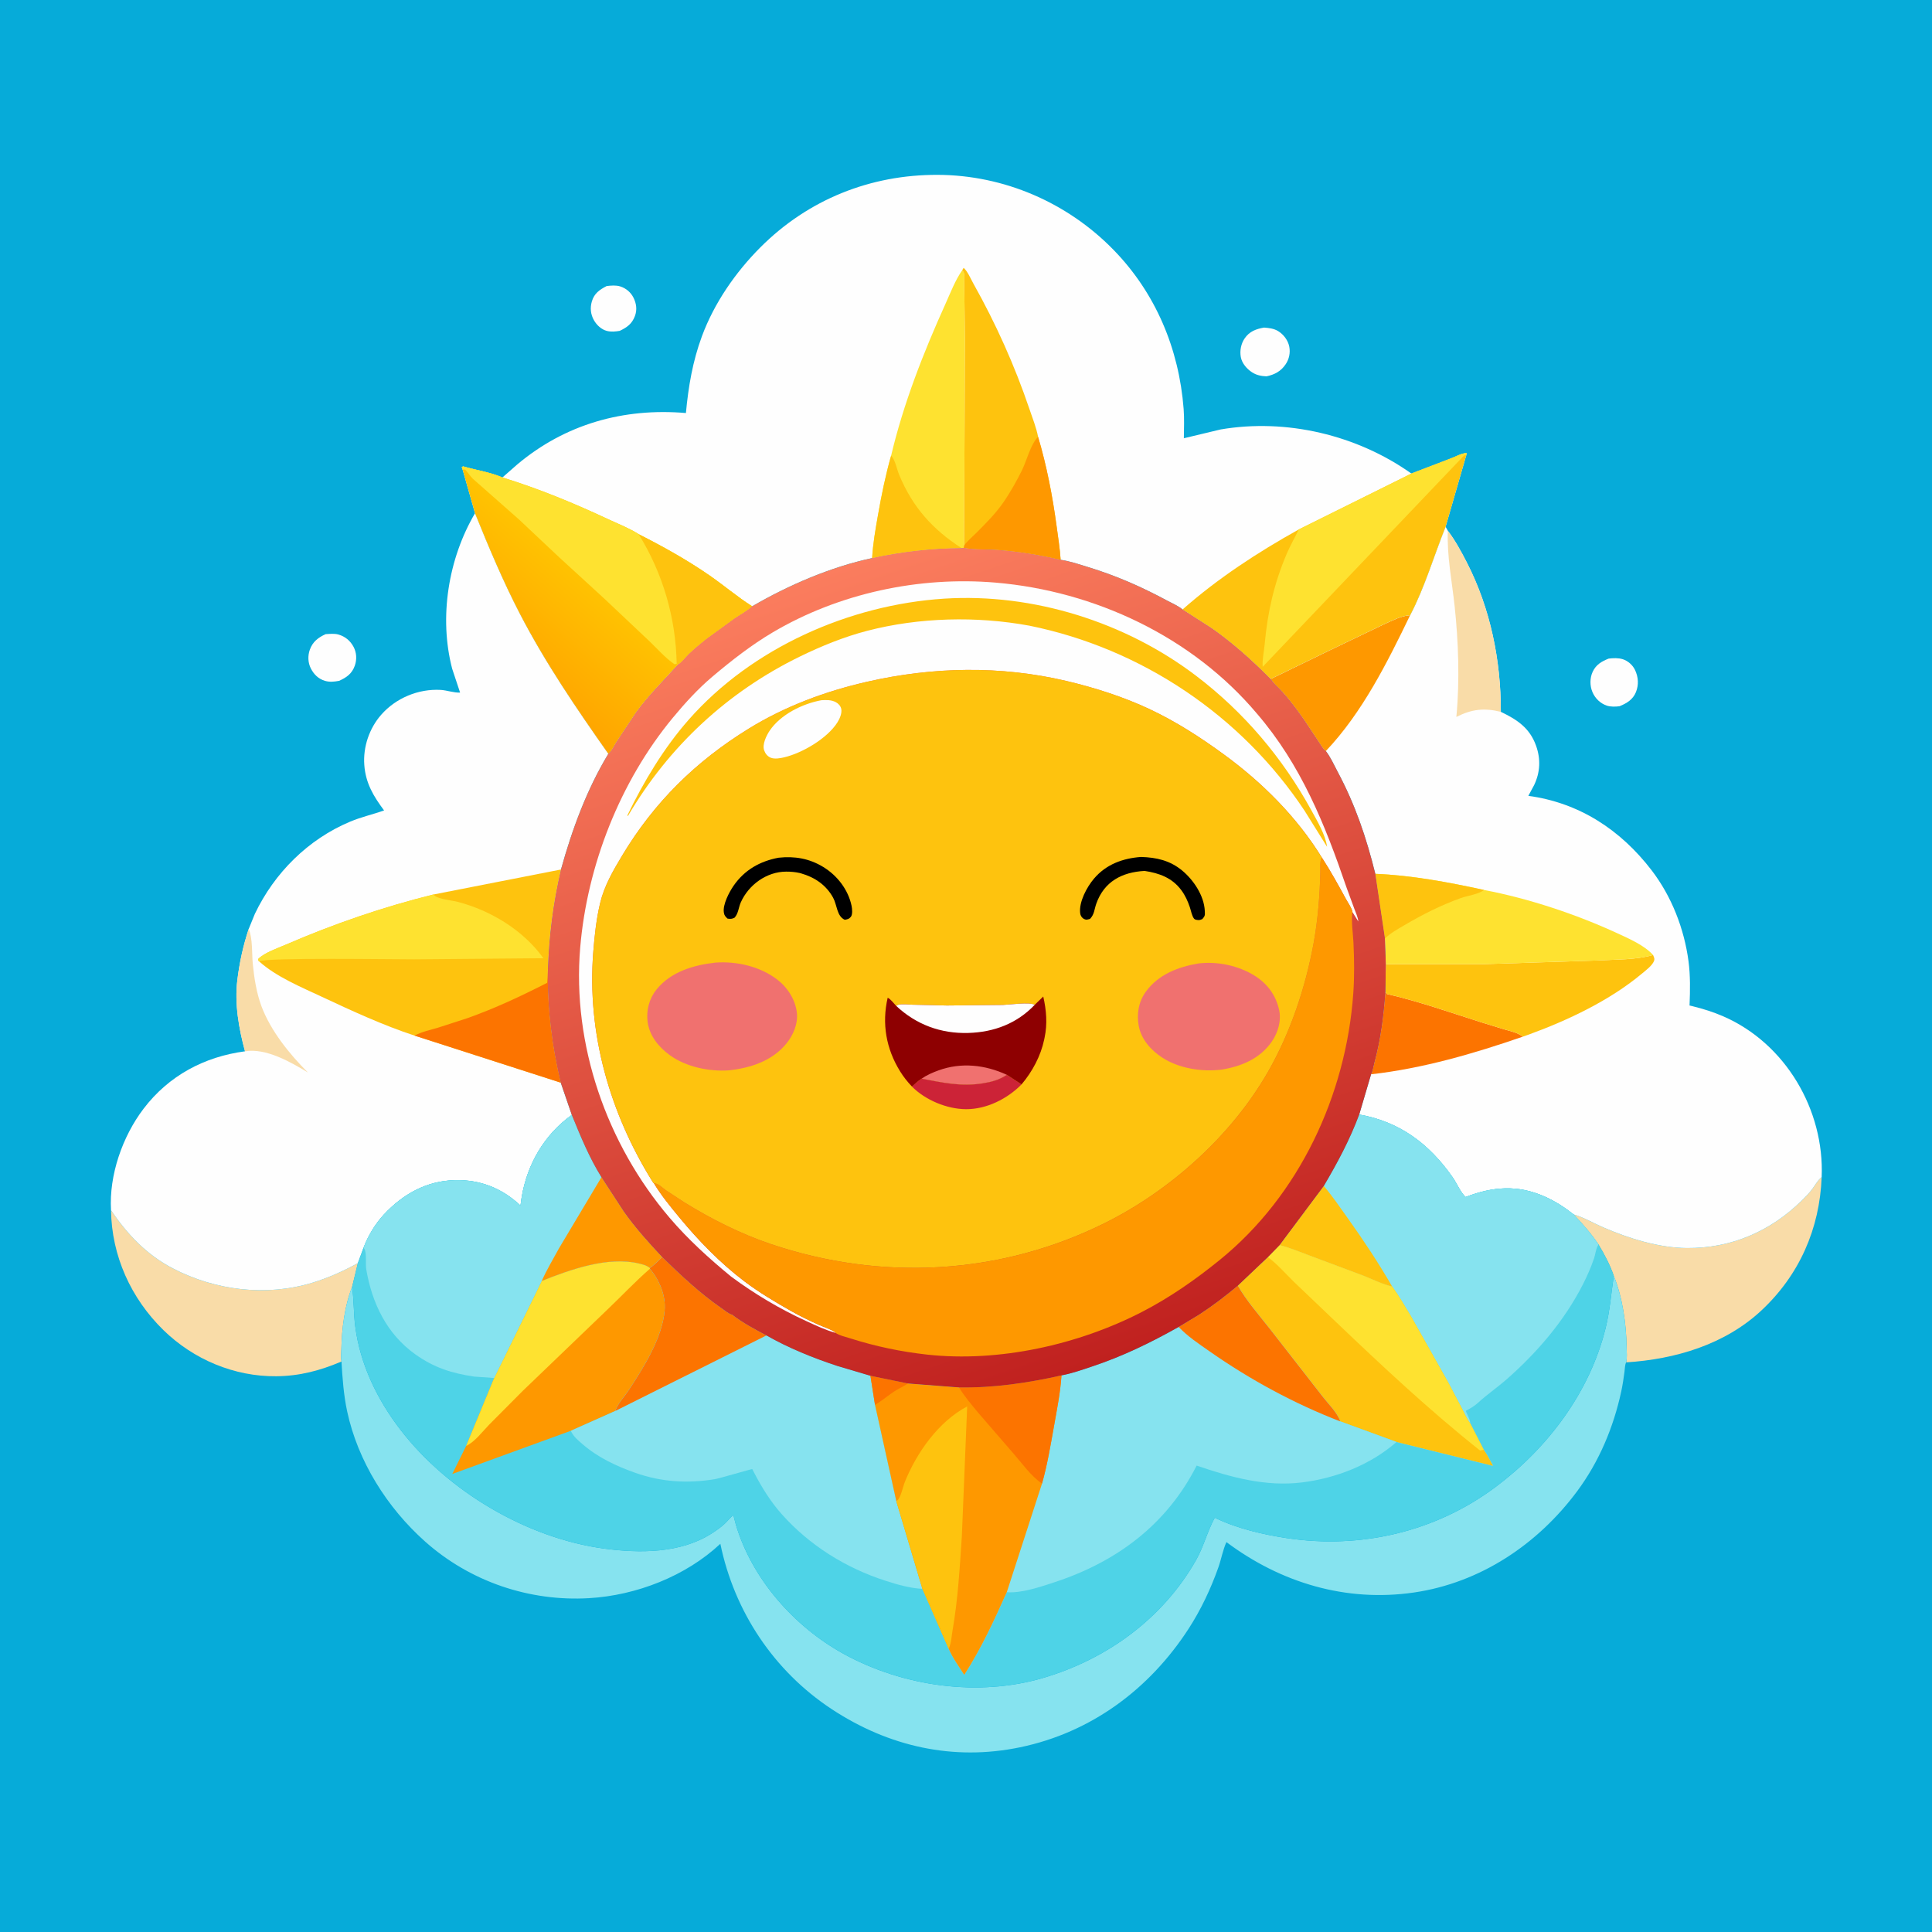 <svg version="1.1" xmlns="http://www.w3.org/2000/svg" style="display: block;" viewBox="0 0 2048 2048" width="1024" height="1024">
<defs>
	<linearGradient id="Gradient1" gradientUnits="userSpaceOnUse" x1="529.81" y1="694.618" x2="609.694" y2="602.95">
		<stop class="stop0" offset="0" stop-opacity="1" stop-color="rgb(255,165,0)"/>
		<stop class="stop1" offset="1" stop-opacity="1" stop-color="rgb(255,195,1)"/>
	</linearGradient>
	<linearGradient id="Gradient2" gradientUnits="userSpaceOnUse" x1="1164.78" y1="1445.42" x2="881.111" y2="603.929">
		<stop class="stop0" offset="0" stop-opacity="1" stop-color="rgb(192,33,31)"/>
		<stop class="stop1" offset="1" stop-opacity="1" stop-color="rgb(251,125,94)"/>
	</linearGradient>
</defs>
<path transform="translate(0,0)" fill="rgb(6,171,217)" d="M -0 -0 L 2048 0 L 2048 2048 L -0 2048 L -0 -0 z"/>
<path transform="translate(0,0)" fill="rgb(254,254,254)" d="M 643.058 303.227 C 647.671 302.656 652.946 302.206 657.445 303.606 C 663.507 305.494 668.653 309.813 671.495 315.503 C 674.607 321.733 675.535 328.365 673.043 335 C 669.878 343.424 664.653 346.994 656.972 350.706 C 652.332 351.482 647.964 351.967 643.334 350.793 C 637.511 349.317 632.534 344.607 629.633 339.513 C 626.064 333.249 625.38 326.419 627.398 319.513 C 629.893 310.975 635.6 307.11 643.058 303.227 z"/>
<path transform="translate(0,0)" fill="rgb(254,254,254)" d="M 345.217 672.219 C 349.615 671.978 354.478 671.403 358.757 672.632 C 365.877 674.676 371.355 679.196 374.817 685.75 C 378.048 691.864 378.406 699.049 376.134 705.562 C 373.149 714.118 367.374 718.186 359.448 721.697 C 354.416 722.69 349.406 723.204 344.413 721.711 C 337.553 719.659 332.69 714.889 329.5 708.569 C 326.369 702.365 326.131 695.151 328.459 688.639 C 331.465 680.233 337.405 675.73 345.217 672.219 z"/>
<path transform="translate(0,0)" fill="rgb(254,254,254)" d="M 1705.24 698.144 C 1710.06 697.56 1715.54 697.323 1720.21 698.799 C 1725.68 700.529 1730.67 704.937 1733.15 710.11 C 1736.77 717.669 1737.3 725.959 1734.14 733.719 C 1730.89 741.695 1724.33 745.553 1716.77 748.631 C 1712.52 749.192 1707.33 749.374 1703.22 747.961 C 1696.25 745.566 1690.84 740.255 1688.01 733.5 C 1685.24 726.884 1685.24 718.754 1688.27 712.204 C 1691.81 704.516 1697.78 701.121 1705.24 698.144 z"/>
<path transform="translate(0,0)" fill="rgb(254,254,254)" d="M 1339.93 347.246 C 1345.05 347.643 1350.31 348.218 1354.8 350.933 C 1360.59 354.432 1365.41 360.798 1366.69 367.5 C 1367.93 373.969 1366.58 380.532 1362.94 386 C 1357.9 393.574 1351.22 397.078 1342.57 398.942 C 1337.1 398.734 1331.96 397.724 1327.29 394.708 C 1321.74 391.124 1316.52 385.185 1315.31 378.5 C 1314.08 371.709 1315.53 364.278 1319.47 358.59 C 1324.54 351.266 1331.49 348.709 1339.93 347.246 z"/>
<path transform="translate(0,0)" fill="rgb(249,220,168)" d="M 117.687 1282.89 C 134.839 1308.37 155.572 1330.17 183.133 1344.5 C 228.377 1368.03 282.225 1374.7 331.31 1359.68 C 348.23 1354.5 363.868 1347.47 379.349 1338.96 L 373.224 1364.32 C 365.374 1384 362.268 1408.74 361.88 1429.73 C 361.801 1433.97 361.235 1439.17 361.969 1443.26 C 339.406 1452.88 317.675 1458.63 292.992 1458.88 C 248.342 1459.33 205.105 1441.09 173.255 1409.98 C 138.811 1376.34 118.334 1331.22 117.687 1282.89 z"/>
<path transform="translate(0,0)" fill="rgb(249,220,168)" d="M 1931.04 1247.81 C 1928.93 1302.59 1907.33 1351.69 1867.09 1389.21 C 1828.32 1425.36 1775.69 1440.91 1723.78 1444.16 C 1725.02 1439.87 1724.36 1432.78 1724.28 1428.28 C 1723.89 1403.22 1720.1 1375.85 1710.67 1352.42 C 1706.5 1340.45 1701 1330.06 1694.47 1319.21 C 1686.56 1307.51 1677.75 1297.56 1668.08 1287.35 C 1678.69 1290.39 1689.38 1296.7 1699.62 1301.12 C 1726.85 1312.88 1758.31 1322.73 1788.13 1322.98 C 1835.07 1323.38 1876.87 1305.28 1910.19 1272.38 C 1914 1268.62 1917.81 1264.79 1921.03 1260.5 C 1923.83 1256.76 1926.2 1252.26 1929.63 1249.07 L 1931.04 1247.81 z"/>
<path transform="translate(0,0)" fill="rgb(134,227,239)" d="M 1710.67 1352.42 C 1720.1 1375.85 1723.89 1403.22 1724.28 1428.28 C 1724.36 1432.78 1725.02 1439.87 1723.78 1444.16 C 1722.45 1446.66 1722.42 1451.13 1722.04 1454 C 1721.1 1461.02 1720.11 1467.98 1718.61 1474.91 C 1710.39 1513.04 1695.14 1549.42 1671.82 1580.8 C 1629.94 1637.19 1568.98 1677.93 1498.73 1688.14 C 1426.91 1698.58 1357.73 1677.88 1300.07 1634.69 C 1296.34 1642.73 1294.58 1652.88 1291.56 1661.4 C 1283.54 1684.1 1273.05 1706.35 1259.95 1726.57 C 1218.39 1790.68 1156.67 1836.51 1081.37 1852.19 C 1010.38 1866.96 941.781 1851.37 881.656 1811.77 C 820.289 1771.34 778.364 1708.19 763.607 1636.48 C 726.996 1670.79 674.602 1691.15 624.648 1694.11 C 561.063 1697.88 498.289 1676.56 450.603 1634.08 C 410.41 1598.27 379.392 1549.13 368.007 1496.13 C 364.27 1478.73 363.017 1460.98 361.969 1443.26 C 361.235 1439.17 361.801 1433.97 361.88 1429.73 C 362.268 1408.74 365.374 1384 373.224 1364.32 C 375.28 1377.98 374.774 1392.21 376.57 1406.04 C 381.786 1446.2 399.679 1483.13 424.043 1515 C 474.269 1580.71 558.791 1630.78 641.108 1641.67 C 678.167 1646.57 721.045 1646.63 753.798 1625.91 C 758.684 1622.82 763.932 1619.19 768.182 1615.23 C 771.333 1612.29 773.98 1608.69 777.4 1606.09 L 780.006 1616 C 797.139 1673.99 842.163 1724.56 894.601 1753.33 C 957.237 1787.7 1036.74 1798.97 1105.61 1778.72 C 1173.27 1758.83 1232.4 1715.93 1267.65 1654.13 C 1275.93 1639.61 1279.81 1623.27 1287.69 1608.81 C 1310.71 1620.16 1339.09 1626.72 1364.36 1630.52 C 1442.46 1642.28 1521.66 1623.81 1585.22 1576.36 C 1640.93 1534.77 1685.35 1475.58 1702.08 1407.55 C 1706.57 1389.26 1707.92 1370.97 1710.67 1352.42 z"/>
<path transform="translate(0,0)" fill="rgb(254,254,254)" d="M 1532.39 558.358 L 1534.74 562.574 C 1542.6 572.903 1549.05 584.847 1554.96 596.38 C 1579.91 645.004 1591.09 700.159 1590.95 754.578 C 1608.19 762.813 1621.56 771.634 1628.28 790.469 C 1633.34 804.676 1632.74 818.565 1626.23 832.245 L 1620.1 843.633 C 1674.05 850.93 1717.95 879.704 1750.76 922.517 C 1772.06 950.315 1785.33 984.51 1789.91 1019.09 C 1791.89 1034.07 1791.64 1049.92 1791.02 1064.98 C 1791.01 1065.27 1790.81 1065.62 1790.99 1065.85 C 1791.06 1065.94 1794.23 1066.64 1794.47 1066.7 C 1805.61 1069.44 1816.04 1072.73 1826.58 1077.29 C 1892.72 1105.97 1934.05 1176.62 1931.04 1247.81 L 1929.63 1249.07 C 1926.2 1252.26 1923.83 1256.76 1921.03 1260.5 C 1917.81 1264.79 1914 1268.62 1910.19 1272.38 C 1876.87 1305.28 1835.07 1323.38 1788.13 1322.98 C 1758.31 1322.73 1726.85 1312.88 1699.62 1301.12 C 1689.38 1296.7 1678.69 1290.39 1668.08 1287.35 C 1658.64 1279.88 1648.45 1273.3 1637.43 1268.42 C 1608.51 1255.63 1582.42 1257.81 1553.55 1268.9 C 1548.37 1264.23 1544.11 1254.07 1539.86 1248 C 1514.94 1212.43 1483.85 1189.11 1440.82 1181.45 L 1453.4 1138.79 C 1455.18 1135.56 1455.96 1130.03 1456.94 1126.39 C 1463.64 1101.56 1466.79 1076.78 1468.6 1051.2 L 1469.04 1022.07 L 1468.1 994.921 L 1457.88 926.297 C 1448.41 887.934 1436.64 853.112 1417.98 818.173 C 1414.14 810.984 1410.47 802.585 1405.43 796.173 C 1402.24 793.932 1400.26 789.91 1398.08 786.669 L 1381.79 762.188 C 1373.06 749.821 1362.88 736.1 1351.82 725.732 L 1346.85 719.761 L 1409.19 689.486 L 1466.97 661.745 C 1475.88 657.831 1485.04 652.798 1494.85 652.073 C 1510.3 622.621 1519.96 589.192 1532.39 558.358 z"/>
<path transform="translate(0,0)" fill="rgb(249,220,168)" d="M 1534.74 562.574 C 1542.6 572.903 1549.05 584.847 1554.96 596.38 C 1579.91 645.004 1591.09 700.159 1590.95 754.578 C 1573.13 750.223 1560.23 751.733 1543.8 759.967 C 1547.47 721.72 1546.03 679.947 1541.89 641.85 C 1538.95 614.824 1533.81 589.961 1534.74 562.574 z"/>
<path transform="translate(0,0)" fill="rgb(252,116,0)" d="M 1453.4 1138.79 C 1455.18 1135.56 1455.96 1130.03 1456.94 1126.39 C 1463.64 1101.56 1466.79 1076.78 1468.6 1051.2 L 1470.14 1053.68 C 1504.09 1061.47 1537 1073.19 1570.17 1083.68 L 1595.05 1091.31 C 1601.6 1093.2 1608.82 1094.6 1614.23 1098.9 C 1562.63 1116.8 1507.86 1132.71 1453.4 1138.79 z"/>
<path transform="translate(0,0)" fill="rgb(254,152,0)" d="M 1346.85 719.761 L 1409.19 689.486 L 1466.97 661.745 C 1475.88 657.831 1485.04 652.798 1494.85 652.073 C 1470.6 702.235 1444.1 755.425 1405.43 796.173 C 1402.24 793.932 1400.26 789.91 1398.08 786.669 L 1381.79 762.188 C 1373.06 749.821 1362.88 736.1 1351.82 725.732 L 1346.85 719.761 z"/>
<path transform="translate(0,0)" fill="rgb(254,195,14)" d="M 1752.31 1012.32 C 1753.23 1014.79 1754.32 1016.22 1753.25 1018.85 C 1751.27 1023.74 1744.38 1028.83 1740.4 1032.16 C 1706.4 1060.58 1662.02 1081.56 1620.68 1096.64 L 1614.23 1098.9 C 1608.82 1094.6 1601.6 1093.2 1595.05 1091.31 L 1570.17 1083.68 C 1537 1073.19 1504.09 1061.47 1470.14 1053.68 L 1468.6 1051.2 L 1469.04 1022.07 L 1574.45 1021.97 L 1693.94 1018.13 C 1712.67 1017.02 1734.31 1017.57 1752.31 1012.32 z"/>
<path transform="translate(0,0)" fill="rgb(254,226,48)" d="M 1457.88 926.297 C 1496.26 927.822 1535.54 935.226 1573.07 943.389 C 1620.91 952.508 1670.66 969.107 1714.88 989.489 C 1727.09 995.116 1743.22 1002.19 1752.31 1012.32 C 1734.31 1017.57 1712.67 1017.02 1693.94 1018.13 L 1574.45 1021.97 L 1469.04 1022.07 L 1468.1 994.921 L 1457.88 926.297 z"/>
<path transform="translate(0,0)" fill="rgb(254,195,14)" d="M 1457.88 926.297 C 1496.26 927.822 1535.54 935.226 1573.07 943.389 C 1567.34 948.077 1555.81 949.354 1548.55 951.976 C 1527.21 959.673 1508.25 969.252 1488.75 980.714 C 1482.09 984.632 1473.45 989.357 1468.1 994.921 L 1457.88 926.297 z"/>
<path transform="translate(0,0)" fill="rgb(254,254,254)" d="M 503.547 544.045 C 517.997 579.851 533.475 616.654 551.267 650.906 C 578.431 703.199 611.054 750.989 644.884 799.047 C 621.909 837.127 606.553 879.02 594.67 921.7 C 586.265 957.365 581.969 991.888 580.751 1028.49 C 580.138 1068.34 585.112 1108.94 594.422 1147.67 L 606.142 1181.84 C 576.964 1202.78 558.968 1233.84 553.012 1269 L 551.736 1277.92 C 532.218 1259.57 508.914 1250.3 481.969 1251.04 C 452.022 1251.87 427.203 1265.79 407.051 1287.32 C 397.866 1297.14 390.083 1310.09 385.384 1322.65 L 379.349 1338.96 C 363.868 1347.47 348.23 1354.5 331.31 1359.68 C 282.225 1374.7 228.377 1368.03 183.133 1344.5 C 155.572 1330.17 134.839 1308.37 117.687 1282.89 C 115.483 1245.64 129.873 1204.62 152.2 1175.28 C 178.885 1140.2 216.628 1120.15 259.722 1114.43 C 253.185 1090.34 248.508 1063.87 251.607 1038.87 C 253.956 1019.92 257.686 1002.76 263.683 984.618 L 270.152 968.763 C 290.836 925.316 326.685 889.577 371.317 870.916 C 382.978 866.04 395.26 863.303 407.149 859.121 C 395.901 843.994 387.612 830.31 386.172 810.908 C 384.755 791.807 391.468 772.075 404.075 757.686 C 419.639 739.921 443.517 730.006 467.109 731.328 C 473.81 731.704 481.297 734.546 487.714 734.162 L 479.319 708.908 C 465.152 654.518 475.139 592.261 503.547 544.045 z"/>
<path transform="translate(0,0)" fill="rgb(249,220,168)" d="M 263.683 984.618 C 268.013 995.717 266.835 1010.11 267.995 1022 C 269.429 1036.72 271.914 1052.49 277.066 1066.4 C 286.734 1092.49 306.958 1117.55 326.419 1136.91 C 308.273 1125.84 281.814 1110.71 259.722 1114.43 C 253.185 1090.34 248.508 1063.87 251.607 1038.87 C 253.956 1019.92 257.686 1002.76 263.683 984.618 z"/>
<path transform="translate(0,0)" fill="rgb(254,195,14)" d="M 594.67 921.7 C 586.265 957.365 581.969 991.888 580.751 1028.49 C 580.138 1068.34 585.112 1108.94 594.422 1147.67 L 439.455 1097.79 C 406.188 1086.89 372.938 1071.52 341.24 1056.67 C 319.207 1046.35 292.753 1035.41 274.673 1019.09 C 273.457 1017.77 273.853 1018.59 273.769 1016.5 C 280.92 1009.55 294.103 1005.24 303.284 1001.26 C 353.475 979.523 406.347 961.33 459.44 948.21 L 594.67 921.7 z"/>
<path transform="translate(0,0)" fill="rgb(252,116,0)" d="M 439.455 1097.79 C 446.937 1093.73 455.962 1091.83 464.108 1089.45 L 495.284 1079.35 C 524.694 1068.94 552.295 1055.96 580.032 1041.81 L 580.751 1028.49 C 580.138 1068.34 585.112 1108.94 594.422 1147.67 L 439.455 1097.79 z"/>
<path transform="translate(0,0)" fill="rgb(254,226,48)" d="M 274.673 1019.09 C 273.457 1017.77 273.853 1018.59 273.769 1016.5 C 280.92 1009.55 294.103 1005.24 303.284 1001.26 C 353.475 979.523 406.347 961.33 459.44 948.21 L 460.684 949.378 C 465.169 953.271 478.833 954.363 485.109 955.991 C 520.122 965.075 554.796 986.059 576.006 1015.76 L 439.045 1016.93 C 415.451 1016.98 282.687 1014.81 274.673 1019.09 z"/>
<path transform="translate(0,0)" fill="rgb(254,254,254)" d="M 532.596 506.139 L 548.09 492.532 C 599.053 449.534 661.091 432.181 727.103 437.826 C 729.686 409.914 734.275 382.888 744.045 356.5 C 757.089 321.269 779.594 288.697 806.063 262.18 C 856.664 211.487 922.629 185.102 993.926 185.346 C 1064.06 185.586 1131.26 214.545 1180.27 264.736 C 1225.14 310.703 1249.82 369.907 1254.71 433.498 C 1255.5 443.774 1255.05 454.262 1254.94 464.566 L 1293.91 455.242 C 1363.62 443.322 1438.53 461.096 1496.13 501.988 L 1538 485.961 C 1542.77 484.156 1549.81 480.268 1554.68 480.319 L 1554.16 482.964 L 1532.39 558.358 C 1519.96 589.192 1510.3 622.621 1494.85 652.073 C 1485.04 652.798 1475.88 657.831 1466.97 661.745 L 1409.19 689.486 L 1346.85 719.761 L 1336.82 709.858 C 1320.38 693.897 1302.97 678.917 1284.17 665.764 L 1253.51 646.105 C 1249.28 642.289 1241.86 639.178 1236.83 636.467 C 1209.97 621.975 1182.62 610.022 1153.43 601.126 C 1143.97 598.244 1134.14 594.814 1124.33 593.441 C 1102.25 588.363 1080.63 584.76 1058.02 583.011 C 1046.02 582.082 1033.48 582.945 1021.66 580.765 L 1019.31 581.033 C 987.434 581.235 955.653 584.866 924.498 591.609 C 880.732 600.942 835.893 620.287 797.325 642.724 C 791.806 647.772 784.96 651.377 778.775 655.564 L 748.678 677.452 C 742.442 682.422 736.236 687.56 730.467 693.073 C 727.192 696.203 722.437 702.39 718.714 704.503 C 703.691 721.018 687.612 736.915 674.432 754.974 L 653.676 786.241 C 651.369 789.886 648.379 796.624 644.884 799.047 C 611.054 750.989 578.431 703.199 551.267 650.906 C 533.475 616.654 517.997 579.851 503.547 544.045 L 490.454 497.935 L 489.5 495.181 L 490.874 494.39 C 504.393 498.295 519.766 500.572 532.596 506.139 z"/>
<path transform="translate(0,0)" fill="rgb(254,226,48)" d="M 1019.94 286.57 C 1020.51 287.38 1021.36 288.054 1021.65 289 C 1022.73 292.449 1022.02 299.447 1022.14 303.234 L 1022.91 359.679 L 1021.92 578.389 L 1021.66 580.765 L 1019.31 581.033 C 987.434 581.235 955.653 584.866 924.498 591.609 C 925.342 576.394 928.067 561.051 930.698 546.062 C 934.445 524.722 938.691 503.868 944.62 483.014 C 957.701 427.715 978.891 373.732 1002.26 322.049 C 1007.53 310.387 1012.58 297.014 1019.94 286.57 z"/>
<path transform="translate(0,0)" fill="rgb(254,195,14)" d="M 944.62 483.014 C 949.042 487.58 950.642 497.293 953.142 503.311 C 967.36 537.549 988.404 561.067 1019.31 581.033 C 987.434 581.235 955.653 584.866 924.498 591.609 C 925.342 576.394 928.067 561.051 930.698 546.062 C 934.445 524.722 938.691 503.868 944.62 483.014 z"/>
<path transform="translate(0,0)" fill="rgb(254,195,14)" d="M 1019.94 286.57 L 1021.5 283.88 C 1025.99 287.999 1028.89 295.383 1031.92 300.768 C 1055.58 342.908 1075.71 387.727 1091.21 433.498 C 1094.43 443.017 1098.54 453.211 1100.41 463.038 C 1109.54 493.75 1115.68 525.582 1119.98 557.312 C 1121.6 569.277 1123.54 581.389 1124.33 593.441 C 1102.25 588.363 1080.63 584.76 1058.02 583.011 C 1046.02 582.082 1033.48 582.945 1021.66 580.765 L 1021.92 578.389 L 1022.91 359.679 L 1022.14 303.234 C 1022.02 299.447 1022.73 292.449 1021.65 289 C 1021.36 288.054 1020.51 287.38 1019.94 286.57 z"/>
<path transform="translate(0,0)" fill="rgb(254,152,0)" d="M 1100.41 463.038 C 1109.54 493.75 1115.68 525.582 1119.98 557.312 C 1121.6 569.277 1123.54 581.389 1124.33 593.441 C 1102.25 588.363 1080.63 584.76 1058.02 583.011 C 1046.02 582.082 1033.48 582.945 1021.66 580.765 L 1021.92 578.389 C 1025.32 573.531 1030.82 569.011 1035.05 564.77 C 1045.48 554.304 1055.86 543.964 1064.22 531.683 C 1071.34 521.216 1077.55 510.102 1083.2 498.781 C 1088.49 488.176 1092.3 471.219 1100.41 463.038 z"/>
<path transform="translate(0,0)" fill="rgb(254,195,14)" d="M 1496.13 501.988 L 1538 485.961 C 1542.77 484.156 1549.81 480.268 1554.68 480.319 L 1554.16 482.964 L 1532.39 558.358 C 1519.96 589.192 1510.3 622.621 1494.85 652.073 C 1485.04 652.798 1475.88 657.831 1466.97 661.745 L 1409.19 689.486 L 1346.85 719.761 L 1336.82 709.858 C 1320.38 693.897 1302.97 678.917 1284.17 665.764 L 1253.51 646.105 C 1290.95 613.088 1333.16 585.504 1376.75 561.241 L 1496.13 501.988 z"/>
<path transform="translate(0,0)" fill="rgb(254,226,48)" d="M 1496.13 501.988 L 1538 485.961 C 1542.77 484.156 1549.81 480.268 1554.68 480.319 L 1554.16 482.964 L 1552.22 482.554 L 1338.48 706.889 C 1337.91 699.135 1339.94 690.428 1340.64 682.622 C 1343.71 648.623 1350.64 618.227 1364.12 586.716 C 1367.88 577.933 1372.63 569.819 1376.75 561.241 L 1496.13 501.988 z"/>
<path transform="translate(0,0)" fill="url(#Gradient1)" d="M 490.454 497.935 L 489.5 495.181 L 490.874 494.39 C 504.393 498.295 519.766 500.572 532.596 506.139 C 571.396 518.098 608.215 533.324 644.96 550.51 C 655.443 555.413 667.243 559.987 676.978 566.211 L 677.019 566.296 C 702.788 579.354 728.138 593.458 751.932 609.884 C 767.15 620.389 781.791 632.92 797.325 642.724 C 791.806 647.772 784.96 651.377 778.775 655.564 L 748.678 677.452 C 742.442 682.422 736.236 687.56 730.467 693.073 C 727.192 696.203 722.437 702.39 718.714 704.503 C 703.691 721.018 687.612 736.915 674.432 754.974 L 653.676 786.241 C 651.369 789.886 648.379 796.624 644.884 799.047 C 611.054 750.989 578.431 703.199 551.267 650.906 C 533.475 616.654 517.997 579.851 503.547 544.045 L 490.454 497.935 z"/>
<path transform="translate(0,0)" fill="rgb(254,226,48)" d="M 490.454 497.935 L 489.5 495.181 L 490.874 494.39 C 504.393 498.295 519.766 500.572 532.596 506.139 C 571.396 518.098 608.215 533.324 644.96 550.51 C 655.443 555.413 667.243 559.987 676.978 566.211 L 677.019 566.296 C 702.788 579.354 728.138 593.458 751.932 609.884 C 767.15 620.389 781.791 632.92 797.325 642.724 C 791.806 647.772 784.96 651.377 778.775 655.564 L 748.678 677.452 C 742.442 682.422 736.236 687.56 730.467 693.073 C 727.192 696.203 722.437 702.39 718.714 704.503 L 717.306 703.77 L 714.989 704.101 C 705.382 697.646 696.665 687.581 688.269 679.586 L 640.442 634.435 L 593 590.987 L 550.012 550.538 L 501.317 507.573 C 498.142 504.576 496.195 500.813 493.005 497.748 L 490.454 497.935 z"/>
<path transform="translate(0,0)" fill="rgb(254,195,14)" d="M 677.019 566.296 C 702.788 579.354 728.138 593.458 751.932 609.884 C 767.15 620.389 781.791 632.92 797.325 642.724 C 791.806 647.772 784.96 651.377 778.775 655.564 L 748.678 677.452 C 742.442 682.422 736.236 687.56 730.467 693.073 C 727.192 696.203 722.437 702.39 718.714 704.503 L 717.306 703.77 C 716.48 655.072 702.649 607.677 677.019 566.296 z"/>
<path transform="translate(0,0)" fill="rgb(78,211,231)" d="M 1440.82 1181.45 C 1483.85 1189.11 1514.94 1212.43 1539.86 1248 C 1544.11 1254.07 1548.37 1264.23 1553.55 1268.9 C 1582.42 1257.81 1608.51 1255.63 1637.43 1268.42 C 1648.45 1273.3 1658.64 1279.88 1668.08 1287.35 C 1677.75 1297.56 1686.56 1307.51 1694.47 1319.21 C 1701 1330.06 1706.5 1340.45 1710.67 1352.42 C 1707.92 1370.97 1706.57 1389.26 1702.08 1407.55 C 1685.35 1475.58 1640.93 1534.77 1585.22 1576.36 C 1521.66 1623.81 1442.46 1642.28 1364.36 1630.52 C 1339.09 1626.72 1310.71 1620.16 1287.69 1608.81 C 1279.81 1623.27 1275.93 1639.61 1267.65 1654.13 C 1232.4 1715.93 1173.27 1758.83 1105.61 1778.72 C 1036.74 1798.97 957.237 1787.7 894.601 1753.33 C 842.163 1724.56 797.139 1673.99 780.006 1616 L 777.4 1606.09 C 773.98 1608.69 771.333 1612.29 768.182 1615.23 C 763.932 1619.19 758.684 1622.82 753.798 1625.91 C 721.045 1646.63 678.167 1646.57 641.108 1641.67 C 558.791 1630.78 474.269 1580.71 424.043 1515 C 399.679 1483.13 381.786 1446.2 376.57 1406.04 C 374.774 1392.21 375.28 1377.98 373.224 1364.32 L 379.349 1338.96 L 385.384 1322.65 C 390.083 1310.09 397.866 1297.14 407.051 1287.32 C 427.203 1265.79 452.022 1251.87 481.969 1251.04 C 508.914 1250.3 532.218 1259.57 551.736 1277.92 L 553.012 1269 C 558.968 1233.84 576.964 1202.78 606.142 1181.84 C 615.344 1204.41 624.635 1227.15 637.578 1247.89 L 661.219 1284.18 C 673.436 1301.55 687.461 1317.07 701.959 1332.53 C 722.154 1352.18 741.809 1370.77 765.077 1386.86 C 767.676 1388.66 773.012 1393.08 776.032 1393.52 C 787.027 1402.04 800.209 1409.06 812.466 1415.61 C 835.625 1428.9 862.186 1439.59 887.5 1447.92 L 922.718 1458.38 L 962.417 1466.52 L 1016.6 1470.72 C 1053.41 1471.34 1089.39 1465.97 1125.22 1457.96 C 1136.01 1456.02 1147.24 1452.02 1157.65 1448.55 C 1190.16 1437.73 1219.68 1423.37 1249.45 1406.61 L 1271.22 1393.47 C 1285.64 1384.06 1298.96 1373.87 1312.15 1362.83 L 1343.97 1332.63 L 1356.39 1319.92 L 1403.27 1257.18 C 1417.71 1232.73 1430.9 1208.12 1440.82 1181.45 z"/>
<path transform="translate(0,0)" fill="rgb(254,152,0)" d="M 574.271 1357.85 C 604.511 1345.71 644.596 1331.48 677.213 1339.33 L 679 1339.78 C 683.101 1340.78 685.585 1341.55 688.992 1344.11 L 688.966 1344.92 C 698.987 1356.86 705.943 1373.35 704.567 1389.15 C 702.026 1418.33 682.253 1449.57 666.634 1473.37 C 662.103 1480.28 654.767 1487.88 652.252 1495.67 L 605.047 1516.7 L 479.455 1562.45 L 494.091 1532.84 L 523.845 1460.73 L 574.271 1357.85 z"/>
<path transform="translate(0,0)" fill="rgb(254,226,48)" d="M 574.271 1357.85 C 604.511 1345.71 644.596 1331.48 677.213 1339.33 L 679 1339.78 C 683.101 1340.78 685.585 1341.55 688.992 1344.11 L 688.966 1344.92 C 673.361 1358.47 658.966 1373.84 643.982 1388.11 L 554.052 1474.48 L 518.72 1510.02 C 511.129 1517.75 503.836 1528 494.091 1532.84 L 523.845 1460.73 L 574.271 1357.85 z"/>
<path transform="translate(0,0)" fill="rgb(134,227,239)" d="M 385.384 1322.65 C 390.083 1310.09 397.866 1297.14 407.051 1287.32 C 427.203 1265.79 452.022 1251.87 481.969 1251.04 C 508.914 1250.3 532.218 1259.57 551.736 1277.92 L 553.012 1269 C 558.968 1233.84 576.964 1202.78 606.142 1181.84 C 615.344 1204.41 624.635 1227.15 637.578 1247.89 L 661.219 1284.18 C 673.436 1301.55 687.461 1317.07 701.959 1332.53 C 697.858 1336.32 693.566 1340.96 688.992 1344.11 C 685.585 1341.55 683.101 1340.78 679 1339.78 L 677.213 1339.33 C 644.596 1331.48 604.511 1345.71 574.271 1357.85 L 523.845 1460.73 L 502.394 1459.22 C 478.716 1455.66 459.963 1449.71 440.293 1435.69 C 409.957 1414.07 394.335 1381.41 388.231 1345.5 C 387.265 1339.82 388.94 1328.15 386.22 1323.86 L 385.384 1322.65 z"/>
<path transform="translate(0,0)" fill="rgb(254,152,0)" d="M 637.578 1247.89 L 661.219 1284.18 C 673.436 1301.55 687.461 1317.07 701.959 1332.53 C 697.858 1336.32 693.566 1340.96 688.992 1344.11 C 685.585 1341.55 683.101 1340.78 679 1339.78 L 677.213 1339.33 C 644.596 1331.48 604.511 1345.71 574.271 1357.85 C 579.546 1345.99 586.437 1334.5 592.66 1323.1 L 637.578 1247.89 z"/>
<path transform="translate(0,0)" fill="rgb(134,227,239)" d="M 701.959 1332.53 C 722.154 1352.18 741.809 1370.77 765.077 1386.86 C 767.676 1388.66 773.012 1393.08 776.032 1393.52 C 787.027 1402.04 800.209 1409.06 812.466 1415.61 C 835.625 1428.9 862.186 1439.59 887.5 1447.92 L 922.718 1458.38 L 927.547 1489.16 L 950.158 1591.32 L 977.81 1684.25 C 964.632 1683.59 951.33 1679.74 938.844 1675.73 C 896.547 1662.14 858.092 1638.17 828.5 1604.89 C 817.28 1592.27 808.083 1577.63 800.259 1562.73 C 800.041 1562.32 797.504 1557.34 797.434 1557.31 C 796.719 1557.08 762.61 1567.2 757.614 1568.01 C 728.859 1572.67 701.235 1571.07 673.643 1561.32 C 653.176 1554.09 634.072 1545.18 617.504 1530.88 C 612.356 1526.44 608.012 1522.92 605.047 1516.7 L 652.252 1495.67 C 654.767 1487.88 662.103 1480.28 666.634 1473.37 C 682.253 1449.57 702.026 1418.33 704.567 1389.15 C 705.943 1373.35 698.987 1356.86 688.966 1344.92 L 688.992 1344.11 C 693.566 1340.96 697.858 1336.32 701.959 1332.53 z"/>
<path transform="translate(0,0)" fill="rgb(252,116,0)" d="M 701.959 1332.53 C 722.154 1352.18 741.809 1370.77 765.077 1386.86 C 767.676 1388.66 773.012 1393.08 776.032 1393.52 C 787.027 1402.04 800.209 1409.06 812.466 1415.61 L 652.252 1495.67 C 654.767 1487.88 662.103 1480.28 666.634 1473.37 C 682.253 1449.57 702.026 1418.33 704.567 1389.15 C 705.943 1373.35 698.987 1356.86 688.966 1344.92 L 688.992 1344.11 C 693.566 1340.96 697.858 1336.32 701.959 1332.53 z"/>
<path transform="translate(0,0)" fill="rgb(134,227,239)" d="M 1440.82 1181.45 C 1483.85 1189.11 1514.94 1212.43 1539.86 1248 C 1544.11 1254.07 1548.37 1264.23 1553.55 1268.9 C 1582.42 1257.81 1608.51 1255.63 1637.43 1268.42 C 1648.45 1273.3 1658.64 1279.88 1668.08 1287.35 C 1677.75 1297.56 1686.56 1307.51 1694.47 1319.21 L 1693.56 1320.89 C 1691.5 1324.9 1691.18 1329.75 1689.71 1334.04 C 1686.51 1343.46 1682.48 1352.61 1677.97 1361.47 C 1658.29 1400.16 1629.15 1434.11 1596.55 1462.61 C 1586.96 1470.99 1576.29 1478.24 1566.94 1486.86 C 1563.19 1490.32 1558.28 1493.34 1553.68 1495.55 C 1555.23 1499.46 1558.52 1504.66 1558.45 1508.79 L 1572.8 1536.77 C 1576.56 1541.92 1579.51 1548.29 1582.67 1553.87 L 1480.38 1528.55 L 1420.71 1506.74 C 1417.99 1497.89 1407.61 1487.74 1401.9 1480.3 L 1345.93 1408.45 C 1334.51 1393.87 1321.29 1378.93 1312.15 1362.83 L 1343.97 1332.63 L 1356.39 1319.92 L 1403.27 1257.18 C 1417.71 1232.73 1430.9 1208.12 1440.82 1181.45 z"/>
<path transform="translate(0,0)" fill="rgb(254,195,14)" d="M 1403.27 1257.18 C 1412.4 1267.9 1420.42 1279.78 1428.62 1291.25 C 1445.35 1314.68 1461.36 1338.84 1475.77 1363.78 C 1465.53 1361.5 1454.96 1356.09 1445.16 1352.27 L 1388.55 1331.08 C 1377.97 1327.21 1367.34 1322.58 1356.39 1319.92 L 1403.27 1257.18 z"/>
<path transform="translate(0,0)" fill="rgb(254,195,14)" d="M 1356.39 1319.92 C 1367.34 1322.58 1377.97 1327.21 1388.55 1331.08 L 1445.16 1352.27 C 1454.96 1356.09 1465.53 1361.5 1475.77 1363.78 C 1483.08 1373.88 1489.26 1384.71 1495.71 1395.37 L 1535.35 1465.79 L 1550.01 1493.66 C 1552.59 1498.59 1555.05 1504.4 1558.45 1508.79 L 1572.8 1536.77 C 1576.56 1541.92 1579.51 1548.29 1582.67 1553.87 L 1480.38 1528.55 L 1420.71 1506.74 C 1417.99 1497.89 1407.61 1487.74 1401.9 1480.3 L 1345.93 1408.45 C 1334.51 1393.87 1321.29 1378.93 1312.15 1362.83 L 1343.97 1332.63 L 1356.39 1319.92 z"/>
<path transform="translate(0,0)" fill="rgb(254,226,48)" d="M 1356.39 1319.92 C 1367.34 1322.58 1377.97 1327.21 1388.55 1331.08 L 1445.16 1352.27 C 1454.96 1356.09 1465.53 1361.5 1475.77 1363.78 C 1483.08 1373.88 1489.26 1384.71 1495.71 1395.37 L 1535.35 1465.79 L 1550.01 1493.66 C 1552.59 1498.59 1555.05 1504.4 1558.45 1508.79 L 1572.8 1536.77 L 1569 1537.7 C 1515.14 1494.92 1465.23 1448.13 1415.5 1400.7 L 1371.94 1359.13 C 1362.92 1350.37 1354.13 1340.03 1343.97 1332.63 L 1356.39 1319.92 z"/>
<path transform="translate(0,0)" fill="rgb(134,227,239)" d="M 1312.15 1362.83 C 1321.29 1378.93 1334.51 1393.87 1345.93 1408.45 L 1401.9 1480.3 C 1407.61 1487.74 1417.99 1497.89 1420.71 1506.74 L 1480.38 1528.55 C 1452.73 1552.8 1416.3 1566.94 1380.19 1571.43 C 1341.74 1576.21 1304.45 1565.95 1268.51 1553.57 C 1236.69 1616.32 1183.49 1655.75 1117.34 1677.4 C 1102.92 1682.12 1082.43 1689.1 1067.24 1687.77 C 1053.61 1718.2 1040.21 1747.37 1022.14 1775.48 C 1016.43 1766.59 1009.81 1757.5 1005.64 1747.79 L 977.81 1684.25 L 950.158 1591.32 L 927.547 1489.16 L 922.718 1458.38 L 962.417 1466.52 L 1016.6 1470.72 C 1053.41 1471.34 1089.39 1465.97 1125.22 1457.96 C 1136.01 1456.02 1147.24 1452.02 1157.65 1448.55 C 1190.16 1437.73 1219.68 1423.37 1249.45 1406.61 L 1271.22 1393.47 C 1285.64 1384.06 1298.96 1373.87 1312.15 1362.83 z"/>
<path transform="translate(0,0)" fill="rgb(252,116,0)" d="M 1312.15 1362.83 C 1321.29 1378.93 1334.51 1393.87 1345.93 1408.45 L 1401.9 1480.3 C 1407.61 1487.74 1417.99 1497.89 1420.71 1506.74 C 1371.77 1487.83 1325.06 1462.49 1282.12 1432.43 C 1270.85 1424.53 1258.91 1416.66 1249.45 1406.61 L 1271.22 1393.47 C 1285.64 1384.06 1298.96 1373.87 1312.15 1362.83 z"/>
<path transform="translate(0,0)" fill="rgb(254,152,0)" d="M 1016.6 1470.72 C 1053.41 1471.34 1089.39 1465.97 1125.22 1457.96 C 1124.05 1475.9 1120.41 1494.1 1117.26 1511.79 C 1113.65 1532.04 1110.18 1552.81 1104.59 1572.63 L 1067.24 1687.77 C 1053.61 1718.2 1040.21 1747.37 1022.14 1775.48 C 1016.43 1766.59 1009.81 1757.5 1005.64 1747.79 L 977.81 1684.25 L 950.158 1591.32 L 927.547 1489.16 L 922.718 1458.38 L 962.417 1466.52 L 1016.6 1470.72 z"/>
<path transform="translate(0,0)" fill="rgb(252,116,0)" d="M 922.718 1458.38 L 962.417 1466.52 C 959.93 1468.2 957.521 1469.68 954.826 1471 C 944.984 1475.83 937.021 1483.75 927.547 1489.16 L 922.718 1458.38 z"/>
<path transform="translate(0,0)" fill="rgb(252,116,0)" d="M 1016.6 1470.72 C 1053.41 1471.34 1089.39 1465.97 1125.22 1457.96 C 1124.05 1475.9 1120.41 1494.1 1117.26 1511.79 C 1113.65 1532.04 1110.18 1552.81 1104.59 1572.63 C 1093.16 1565.15 1083.06 1550.7 1073.95 1540.37 L 1036.95 1497.6 C 1029.85 1489.02 1022.35 1480.26 1016.6 1470.72 z"/>
<path transform="translate(0,0)" fill="rgb(254,195,14)" d="M 950.158 1591.32 L 951.313 1590.37 C 955.032 1587.03 957.186 1575.79 959.235 1570.74 C 971.851 1539.61 995.036 1506.75 1025.24 1490.88 L 1019.6 1628.48 C 1017.39 1661.62 1015.47 1695.37 1009.78 1728.11 C 1008.66 1734.58 1008.44 1741.85 1005.64 1747.79 L 977.81 1684.25 L 950.158 1591.32 z"/>
<path transform="translate(0,0)" fill="url(#Gradient2)" d="M 1019.31 581.033 L 1021.66 580.765 C 1033.48 582.945 1046.02 582.082 1058.02 583.011 C 1080.63 584.76 1102.25 588.363 1124.33 593.441 C 1134.14 594.814 1143.97 598.244 1153.43 601.126 C 1182.62 610.022 1209.97 621.975 1236.83 636.467 C 1241.86 639.178 1249.28 642.289 1253.51 646.105 L 1284.17 665.764 C 1302.97 678.917 1320.38 693.897 1336.82 709.858 L 1346.85 719.761 L 1351.82 725.732 C 1362.88 736.1 1373.06 749.821 1381.79 762.188 L 1398.08 786.669 C 1400.26 789.91 1402.24 793.932 1405.43 796.173 C 1410.47 802.585 1414.14 810.984 1417.98 818.173 C 1436.64 853.112 1448.41 887.934 1457.88 926.297 L 1468.1 994.921 L 1469.04 1022.07 L 1468.6 1051.2 C 1466.79 1076.78 1463.64 1101.56 1456.94 1126.39 C 1455.96 1130.03 1455.18 1135.56 1453.4 1138.79 L 1440.82 1181.45 C 1430.9 1208.12 1417.71 1232.73 1403.27 1257.18 L 1356.39 1319.92 L 1343.97 1332.63 L 1312.15 1362.83 C 1298.96 1373.87 1285.64 1384.06 1271.22 1393.47 L 1249.45 1406.61 C 1219.68 1423.37 1190.16 1437.73 1157.65 1448.55 C 1147.24 1452.02 1136.01 1456.02 1125.22 1457.96 C 1089.39 1465.97 1053.41 1471.34 1016.6 1470.72 L 962.417 1466.52 L 922.718 1458.38 L 887.5 1447.92 C 862.186 1439.59 835.625 1428.9 812.466 1415.61 C 800.209 1409.06 787.027 1402.04 776.032 1393.52 C 773.012 1393.08 767.676 1388.66 765.077 1386.86 C 741.809 1370.77 722.154 1352.18 701.959 1332.53 C 687.461 1317.07 673.436 1301.55 661.219 1284.18 L 637.578 1247.89 C 624.635 1227.15 615.344 1204.41 606.142 1181.84 L 594.422 1147.67 C 585.112 1108.94 580.138 1068.34 580.751 1028.49 C 581.969 991.888 586.265 957.365 594.67 921.7 C 606.553 879.02 621.909 837.127 644.884 799.047 C 648.379 796.624 651.369 789.886 653.676 786.241 L 674.432 754.974 C 687.612 736.915 703.691 721.018 718.714 704.503 C 722.437 702.39 727.192 696.203 730.467 693.073 C 736.236 687.56 742.442 682.422 748.678 677.452 L 778.775 655.564 C 784.96 651.377 791.806 647.772 797.325 642.724 C 835.893 620.287 880.732 600.942 924.498 591.609 C 955.653 584.866 987.434 581.235 1019.31 581.033 z"/>
<path transform="translate(0,0)" fill="rgb(254,254,254)" d="M 775.077 1353.29 C 751.77 1334.14 729.288 1313.76 709.691 1290.77 C 643.064 1212.58 606.379 1107.38 615.04 1004.5 C 622.378 917.338 657.389 828.39 713.115 761 C 726.008 745.408 739.824 730.234 755.316 717.156 C 775.487 700.126 796.539 683.678 819.301 670.233 C 889.274 628.9 974.446 610.719 1055.33 617.59 C 1160.56 626.53 1263.83 675.05 1332.29 756.326 C 1379.23 810.855 1404.47 873.776 1427.4 940.842 L 1435.53 963.025 C 1437.13 967.294 1439.44 972.265 1439.88 976.797 L 1433.65 966.866 C 1433.45 963.495 1428.57 956.336 1426.92 953.32 C 1418.79 938.451 1410.49 923.269 1401.23 909.064 C 1374.53 865.829 1338 829.419 1297.13 799.583 C 1272.37 781.508 1246.78 764.995 1219 751.888 C 1191.22 738.781 1160 728.797 1130.11 721.778 C 1060.47 705.425 988.872 706.786 919.258 722.671 C 875.091 732.749 832.283 748.594 793.571 772.468 C 737.557 807.012 693.397 850.402 659.447 907.033 C 649.856 923.031 640.459 939.185 636.117 957.5 C 632.113 974.388 630.28 991.736 628.902 1009 C 622.038 1094.97 646.347 1179.86 691.79 1252.71 C 692.559 1253.94 692.192 1253.52 693.165 1254.32 C 700.93 1267.17 710.653 1278.99 720.191 1290.57 C 740.504 1315.21 763.666 1339.04 789.208 1358.35 C 804.55 1369.95 821.639 1380.08 838.355 1389.58 C 847.908 1395 857.889 1399.83 867.908 1404.33 C 873.391 1406.8 881.052 1408.99 885.758 1412.58 L 885.605 1412.83 C 874.989 1409.96 864.653 1404.95 854.678 1400.4 C 826.537 1387.54 799.959 1371.67 775.077 1353.29 z"/>
<path transform="translate(0,0)" fill="rgb(254,195,14)" d="M 1000.95 634.582 C 1095.08 628.617 1192.83 659.32 1267.73 716.215 C 1318.63 754.882 1359.49 803.175 1390.21 859.157 C 1396.42 870.481 1404.96 884.774 1406.74 897.621 L 1382.88 859.381 C 1315.96 758.439 1209.8 687.285 1091.25 663.256 C 1035.19 652.937 974.239 654.392 919.09 668.733 C 894.824 675.042 870.591 684.901 848.084 695.877 C 771.306 733.319 708.916 791.196 665.677 864.901 L 664.968 864.5 C 682.177 828.721 703.699 792.869 729.97 763 C 797.04 686.742 900.423 641.038 1000.95 634.582 z"/>
<path transform="translate(0,0)" fill="rgb(254,152,0)" d="M 693.165 1254.32 C 698.284 1254.58 701.736 1258.91 705.758 1261.67 L 725.613 1274.68 C 754.107 1292.32 785.245 1308 817.012 1318.74 C 934.032 1358.29 1059.89 1351.74 1170.91 1296.62 C 1240.47 1262.1 1305.14 1204.11 1343.94 1136.53 C 1367.74 1095.09 1383.95 1046.75 1392.48 999.843 C 1397.01 974.941 1399.03 949.56 1399.61 924.284 C 1399.71 920.16 1399.03 913.927 1400.63 910.134 L 1401.23 909.064 C 1410.49 923.269 1418.79 938.451 1426.92 953.32 C 1428.57 956.336 1433.45 963.495 1433.65 966.866 L 1433.51 968.005 C 1432.35 978.205 1434.26 989.179 1434.74 999.467 C 1435.57 1017.15 1435.8 1035.53 1434.53 1053.19 C 1426.84 1160.77 1377.4 1267.17 1292.8 1335.74 C 1267.2 1356.5 1240.25 1375.31 1210.95 1390.48 C 1143.35 1425.48 1058.79 1444.33 982.742 1435.93 C 955.354 1432.9 928.444 1427.32 902.17 1418.97 C 897.167 1417.38 889.858 1415.8 885.605 1412.83 L 885.758 1412.58 C 881.052 1408.99 873.391 1406.8 867.908 1404.33 C 857.889 1399.83 847.908 1395 838.355 1389.58 C 821.639 1380.08 804.55 1369.95 789.208 1358.35 C 763.666 1339.04 740.504 1315.21 720.191 1290.57 C 710.653 1278.99 700.93 1267.17 693.165 1254.32 z"/>
<path transform="translate(0,0)" fill="rgb(254,195,14)" d="M 693.165 1254.32 C 692.192 1253.52 692.559 1253.94 691.79 1252.71 C 646.347 1179.86 622.038 1094.97 628.902 1009 C 630.28 991.736 632.113 974.388 636.117 957.5 C 640.459 939.185 649.856 923.031 659.447 907.033 C 693.397 850.402 737.557 807.012 793.571 772.468 C 832.283 748.594 875.091 732.749 919.258 722.671 C 988.872 706.786 1060.47 705.425 1130.11 721.778 C 1160 728.797 1191.22 738.781 1219 751.888 C 1246.78 764.995 1272.37 781.508 1297.13 799.583 C 1338 829.419 1374.53 865.829 1401.23 909.064 L 1400.63 910.134 C 1399.03 913.927 1399.71 920.16 1399.61 924.284 C 1399.03 949.56 1397.01 974.941 1392.48 999.843 C 1383.95 1046.75 1367.74 1095.09 1343.94 1136.53 C 1305.14 1204.11 1240.47 1262.1 1170.91 1296.62 C 1059.89 1351.74 934.032 1358.29 817.012 1318.74 C 785.245 1308 754.107 1292.32 725.613 1274.68 L 705.758 1261.67 C 701.736 1258.91 698.284 1254.58 693.165 1254.32 z"/>
<path transform="translate(0,0)" fill="rgb(204,35,55)" d="M 1067.35 1139.37 L 1082.88 1149.52 C 1067.77 1164.84 1045.83 1175.89 1024 1175.78 C 1003.88 1175.69 980.934 1166.16 966.729 1151.82 C 970.022 1148.85 973.187 1145.78 976.958 1143.42 C 999.149 1147.64 1018.78 1152.05 1041.61 1148.42 C 1051.26 1146.88 1059.11 1144.8 1067.35 1139.37 z"/>
<path transform="translate(0,0)" fill="rgb(0,0,0)" d="M 1209.48 908.404 C 1225.86 908.917 1240.11 912.03 1253.12 922.795 C 1265.19 932.782 1276.33 949.335 1277.13 965.5 C 1277.36 969.962 1277.51 970.969 1274.5 974.285 C 1272.8 974.963 1271.63 975.499 1269.77 975.257 C 1268.31 975.067 1266.64 974.976 1265.7 973.756 C 1263.4 970.788 1262.52 965.338 1261.3 961.723 C 1259.04 955.074 1256.38 949.176 1252.17 943.52 C 1242.46 930.47 1228.81 925.55 1213.33 923.208 C 1189.35 924.494 1170.44 934.483 1162.13 957.882 C 1159.92 964.078 1160.18 969.103 1155.5 974.044 C 1152.91 974.749 1151.56 975.44 1149 974.08 C 1146.71 972.864 1145.3 970.517 1145.01 968 C 1143.61 956.029 1152.14 940.223 1159.71 931.343 C 1172.62 916.19 1190.16 909.845 1209.48 908.404 z"/>
<path transform="translate(0,0)" fill="rgb(0,0,0)" d="M 825.304 909.214 C 842.411 907.397 857.757 909.967 872.604 918.985 C 887.487 928.025 899.134 943.044 902.714 960.243 C 903.336 963.232 903.983 969.502 901.844 972 C 899.827 974.356 898.367 974.447 895.5 975 C 886.986 971.298 887.396 959.394 883.163 951.636 C 875.79 938.123 863.637 929.93 849.07 925.787 L 847.752 925.424 C 842.881 924.332 838.28 923.95 833.3 923.964 C 812.651 924.023 793.549 937.957 785.265 956.567 C 782.907 961.864 782.665 968.735 778.5 972.925 C 775.511 974.191 774.331 974.263 771.129 973.72 C 768.886 971.377 767.856 970.725 767.315 967.305 C 765.986 958.906 772.943 945.696 777.693 938.842 C 789.224 922.203 805.577 912.893 825.304 909.214 z"/>
<path transform="translate(0,0)" fill="rgb(254,254,254)" d="M 870.655 742.273 C 875.835 741.929 881.231 741.801 885.965 744.315 C 888.705 745.77 891.087 748.324 891.75 751.416 C 892.743 756.047 890.078 761.993 887.662 765.806 C 876.909 782.779 850.601 798.181 831.418 802.769 C 827.159 803.769 821.157 804.899 817 803.198 C 813.473 801.754 811.173 798.747 809.971 795.196 C 807.88 789.023 812.472 779.63 815.818 774.639 C 827.416 757.34 850.742 745.95 870.655 742.273 z"/>
<path transform="translate(0,0)" fill="rgb(142,0,1)" d="M 1096.84 1065.15 L 1105.89 1056.35 C 1109.21 1070.84 1110.43 1085.34 1107.29 1100 L 1106.9 1101.93 C 1103.23 1119.38 1094.34 1135.97 1082.88 1149.52 L 1067.35 1139.37 C 1059.11 1144.8 1051.26 1146.88 1041.61 1148.42 C 1018.78 1152.05 999.149 1147.64 976.958 1143.42 C 973.187 1145.78 970.022 1148.85 966.729 1151.82 C 961.881 1146.71 957.731 1141.51 954.027 1135.5 C 939.321 1111.66 934.647 1085.01 940.978 1057.62 C 944.088 1059.05 947.497 1063.69 949.956 1066.22 C 950.772 1065.65 950.962 1065.43 952.06 1065.14 C 956.396 1063.97 962.931 1064.92 967.507 1065.03 L 1003.76 1065.88 L 1063.15 1065.29 C 1070.15 1065.02 1091.57 1061.96 1096.84 1065.15 z"/>
<path transform="translate(0,0)" fill="rgb(240,113,111)" d="M 976.958 1143.42 C 982.408 1139.62 988.59 1136.94 994.807 1134.68 C 1019.06 1125.86 1044.3 1128.73 1067.35 1139.37 C 1059.11 1144.8 1051.26 1146.88 1041.61 1148.42 C 1018.78 1152.05 999.149 1147.64 976.958 1143.42 z"/>
<path transform="translate(0,0)" fill="rgb(254,254,254)" d="M 949.956 1066.22 C 950.772 1065.65 950.962 1065.43 952.06 1065.14 C 956.396 1063.97 962.931 1064.92 967.507 1065.03 L 1003.76 1065.88 L 1063.15 1065.29 C 1070.15 1065.02 1091.57 1061.96 1096.84 1065.15 C 1078 1084.97 1053.71 1094.17 1026.5 1094.97 C 997.356 1095.83 971.144 1086.15 949.956 1066.22 z"/>
<path transform="translate(0,0)" fill="rgb(240,113,111)" d="M 1270.49 1021.29 C 1290.45 1018.86 1312.86 1023.56 1329.96 1034.27 C 1343.47 1042.72 1352.52 1054.94 1355.95 1070.7 C 1358.44 1082.14 1354.71 1094.66 1348.16 1104.14 C 1335.67 1122.21 1316.11 1130.36 1295.18 1133.8 C 1274.31 1136.46 1249.89 1132.71 1232 1121.08 C 1220.22 1113.43 1209.83 1101.88 1207.15 1087.7 C 1204.74 1074.92 1206.89 1061.9 1214.62 1051.26 C 1227.93 1032.93 1248.91 1024.91 1270.49 1021.29 z"/>
<path transform="translate(0,0)" fill="rgb(240,113,111)" d="M 758.529 1020.39 C 781.127 1018.8 805.87 1024.47 824.019 1038.46 C 834.999 1046.92 843.266 1059.89 844.738 1073.81 C 845.97 1085.47 840.824 1097.33 833.595 1106.22 C 818.566 1124.71 795.409 1132.16 772.591 1134.62 C 751.585 1136.03 727.205 1131.04 709.925 1118.45 C 698.191 1109.91 688.562 1098.14 686.532 1083.37 C 684.86 1071.21 688.158 1058.6 695.858 1049 C 711.085 1030.01 735.309 1022.96 758.529 1020.39 z"/>
</svg>